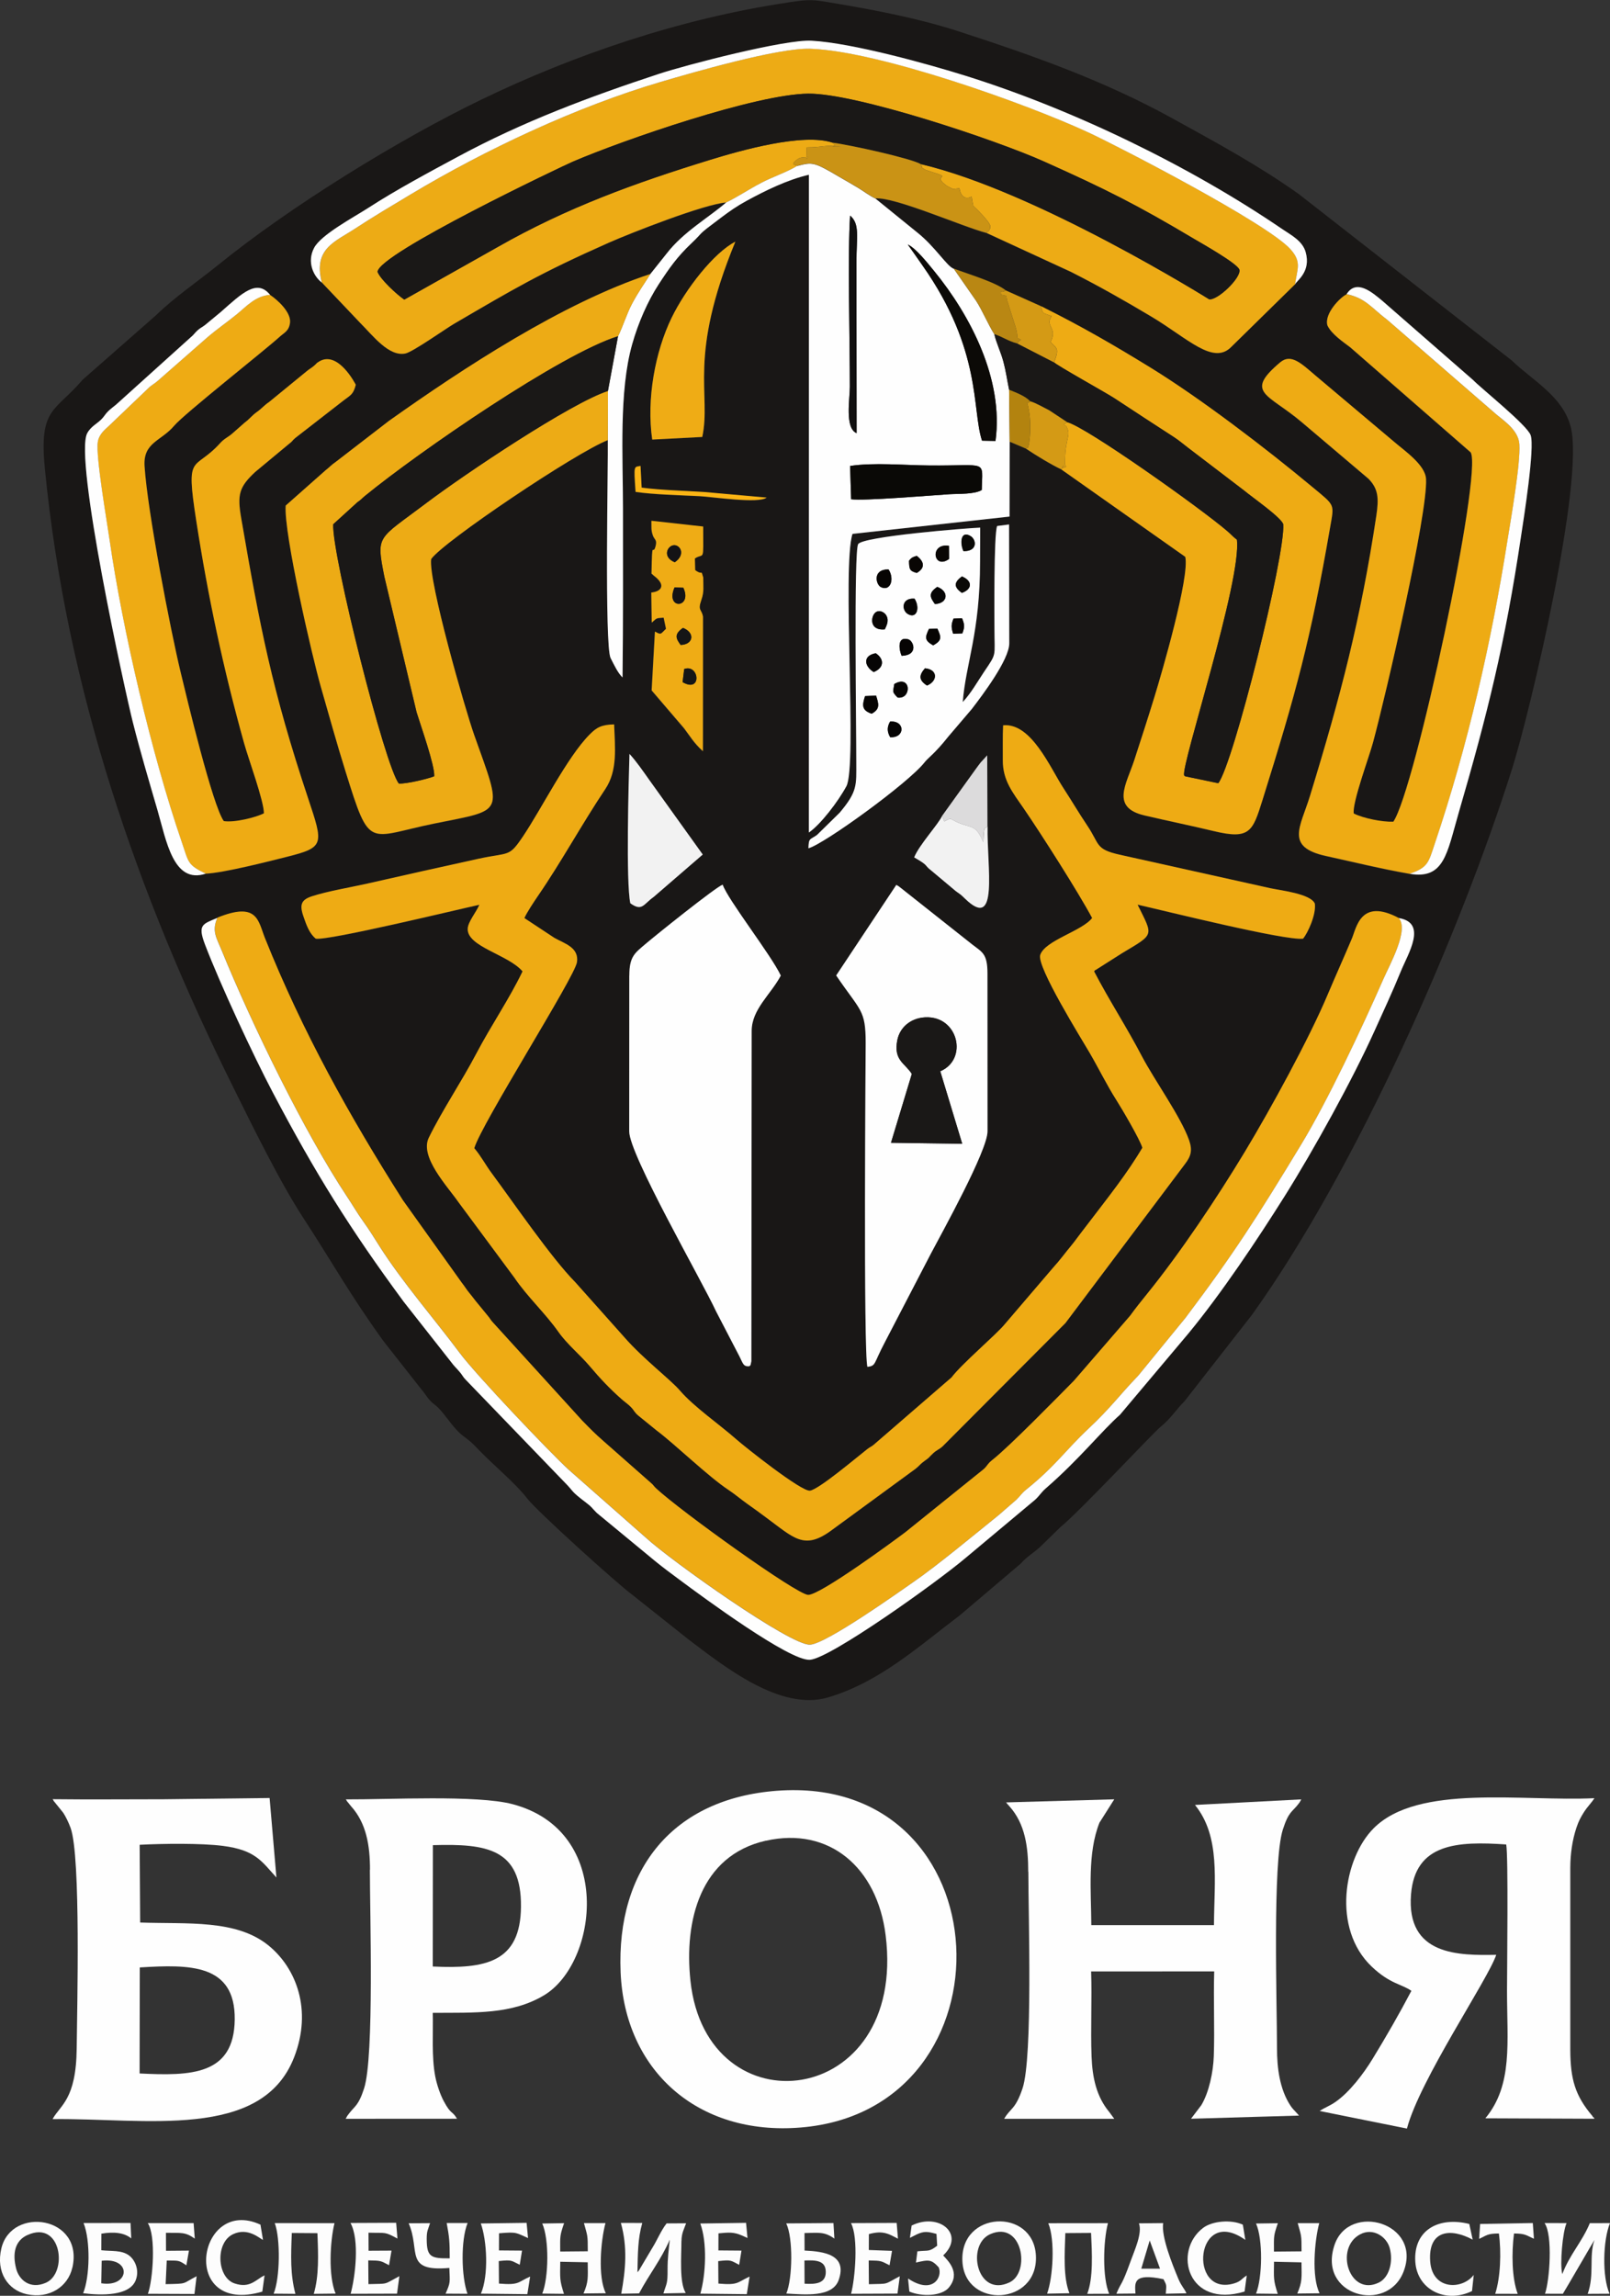 <?xml version="1.0" encoding="UTF-8"?> <svg xmlns="http://www.w3.org/2000/svg" xmlns:xlink="http://www.w3.org/1999/xlink" xmlns:xodm="http://www.corel.com/coreldraw/odm/2003" xml:space="preserve" width="66.461mm" height="94.764mm" version="1.1" style="shape-rendering:geometricPrecision; text-rendering:geometricPrecision; image-rendering:optimizeQuality; fill-rule:evenodd; clip-rule:evenodd" viewBox="0 0 260.3 371.15"><rect x="0" y="0" width="260.3" height="371.15" fill="#333333" stroke="none"/> <defs> <style type="text/css"> .fil18 {fill:#060403} .fil19 {fill:#060505} .fil17 {fill:#090604} .fil8 {fill:#0A0906} .fil9 {fill:#0C0A07} .fil14 {fill:#111010} .fil21 {fill:#141315} .fil20 {fill:#151516} .fil0 {fill:#191716} .fil4 {fill:#1A1817} .fil15 {fill:#B3830F} .fil13 {fill:#B98713} .fil6 {fill:#CA9315} .fil11 {fill:#D49A15} .fil12 {fill:#DCDBDC} .fil2 {fill:#EDAB15} .fil1 {fill:#EEAB14} .fil5 {fill:#EFAC15} .fil7 {fill:#F2F2F2} .fil16 {fill:#FBB414} .fil10 {fill:#FDFDFD} .fil3 {fill:#FEFEFE} </style> </defs> <g id="Слой_x0020_1">  <path class="fil0" d="M144.91 143.07c0.57,0.32 0.15,0.06 0.63,0.41l11.66 9.23c1.59,1.24 2.45,1.45 2.45,4.67l0.01 25.53c0,3.12 -7.36,16.36 -9.19,19.83l-7.37 14.19c-1.93,3.61 -1.42,3.86 -2.85,4.06 -0.68,-1.58 -0.29,-52.32 -0.29,-52.34 0,-5.46 -0.79,-5.09 -4.77,-10.94l9.72 -14.64zm-43.17 14.64c0,-3.11 0.91,-3.66 2.59,-5.09 1.59,-1.36 11.33,-9.18 12.5,-9.61 0.83,2.43 7.84,11.38 9.4,14.7 -1.62,3.07 -4.71,5.46 -4.71,8.95l-0.05 53.39c-0.18,1.07 -0.18,0.55 -0.33,0.82 -1.01,0.07 -1,-0.44 -1.62,-1.64l-3.74 -7.2c-2.35,-5.08 -14.06,-25.38 -14.06,-29.13l0.01 -25.2zm-66.59 -9.32c6.51,-2.64 6.57,0.51 7.68,3.29 6.1,15.22 13.64,28.74 22.3,42.38l9.53 13.35c0.59,0.74 0.67,0.98 1.27,1.72 0.63,0.77 0.75,0.99 1.47,1.84l1.49 1.82c0.37,0.43 0.36,0.53 0.72,0.95l14.53 15.97c1.41,1.43 2.03,2.07 3.38,3.26l7.76 6.84c0.46,0.4 0.35,0.43 0.8,0.85 3.91,3.63 22.76,17.2 24.58,17.22 1.97,0.02 14.06,-8.88 15.72,-10.14l12.68 -10.21c0.7,-0.68 0.57,-0.83 1.45,-1.53 2.72,-2.15 10.31,-9.91 13.12,-12.75l9.07 -10.49c0.92,-1.26 1.72,-2.27 2.76,-3.55 5.4,-6.67 11.3,-15.5 15.81,-22.98 4.14,-6.86 10.4,-18.3 13.39,-25.41 1.27,-3.03 2.62,-6 3.9,-9.03 0.74,-1.77 1.41,-6.64 7.61,-3.33 4.65,0.78 1.5,5.73 0.32,8.61 -1.34,3.28 -2.85,6.53 -4.27,9.67 -3.59,7.94 -9.8,19.17 -14.48,26.63 -4.44,7.08 -10.26,15.77 -15.58,22.23l-11.07 13.15c-2.93,2.57 -6.55,7.17 -11.98,11.89 -0.79,0.68 -1.02,1.21 -1.76,1.87l-11.2 9.37c-4.65,3.95 -21.92,16.28 -25.21,16.49 -3.3,0.2 -17.26,-10.11 -21.05,-12.93 -1.43,-1.06 -2.61,-1.92 -3.95,-3.02l-9.45 -7.8c-0.88,-0.89 -0.73,-0.9 -1.68,-1.62 -2.77,-2.11 -1.78,-1.59 -3.58,-3.39l-15.95 -16.54c-0.45,-0.48 -0.47,-0.67 -0.87,-1.14 -0.67,-0.8 -0.89,-0.93 -1.53,-1.78l-7.59 -9.65c-8.67,-11.75 -14.33,-20.83 -21.18,-33.86 -3.15,-5.99 -8.48,-17.43 -10.94,-23.86 -1.25,-3.26 -0.44,-3.34 1.98,-4.35zm117.18 -16.51l5.37 -7.47c0.34,-0.48 0.54,-0.72 0.84,-1.13l1.07 -1.17 0.04 11.52c-0.13,6.59 1.86,17.04 -3.66,11.66 -0.88,-0.85 -0.61,-0.56 -1.46,-1.19l-3.97 -3.33c-1.28,-0.98 -0.28,-0.72 -2.78,-2.14 0.82,-2.05 3.96,-5.4 4.54,-6.75zm-50.43 14.16c-0.73,-3.39 -0.27,-19.71 -0.14,-24.15 1.07,1.16 2.15,2.72 3.17,4.16l8.68 12.11 -7.94 6.86c-1.66,1.17 -1.86,2.4 -3.77,1.02zm-50.84 5.72c-1,-0.83 -1.47,-2.08 -2,-3.64 -0.65,-1.91 -0.29,-2.66 1.44,-3.22 2.55,-0.83 6.21,-1.43 8.93,-2.04 6,-1.35 11.87,-2.67 17.91,-4 5.1,-1.12 4.91,-0.17 7.25,-3.65 3.06,-4.55 7.12,-12.77 10.75,-16.44 1.15,-1.16 1.92,-1.59 3.97,-1.64 0.13,3.74 0.6,7.44 -1.44,10.47 -3.78,5.64 -7.07,11.71 -10.9,17.29 -0.62,0.91 -1.77,2.63 -2.17,3.55l4.85 3.2c1.62,0.93 4,1.54 3.65,3.93 -0.35,2.41 -15.43,26.08 -16.6,30.07 1.13,1.34 1.75,2.61 2.79,4.01 3.51,4.75 9.69,13.78 13.53,17.65l7.97 8.94c3.05,3.49 7.44,6.81 8.97,8.6 2.22,2.6 6.45,5.52 9.07,7.84 1.27,1.13 10.61,8.57 11.96,8.33 1.51,-0.27 7.52,-5.37 9.25,-6.72 0.47,-0.37 0.54,-0.33 1,-0.67l12.62 -10.92c1.66,-2.2 7.3,-6.97 8.62,-8.62l7.8 -9.12c1.15,-1.26 1.89,-2.32 2.99,-3.64 0.46,-0.55 0.98,-1.32 1.58,-2.07 0.51,-0.65 1.03,-1.34 1.44,-1.88 2.91,-3.82 5.97,-7.66 8.42,-11.8 -0.41,-1.38 -3.27,-6.24 -4.21,-7.72 -1.54,-2.42 -2.82,-5.06 -4.31,-7.62 -1.3,-2.22 -8.61,-13.96 -7.99,-15.83 0.78,-2.36 6.76,-3.85 8.39,-5.97 -2.18,-4.09 -8.16,-13.46 -11.02,-17.65 -1.77,-2.59 -3.45,-4.57 -3.42,-7.88 0.02,-1.87 -0.05,-3.76 0.05,-5.62 4.53,-0.46 7.6,6.86 9.73,10.12 1.38,2.12 2.5,4.04 3.87,6.08 2.05,3.05 1.25,3.83 5.22,4.71l24.42 5.43c1.71,0.36 6.51,0.9 7.16,2.49 0.23,1.75 -1.13,4.72 -1.91,5.66 -2.86,0.36 -22.42,-4.52 -26.75,-5.5 2.53,5.16 2.8,4.66 -2.5,7.84l-4.33 2.75c-0.04,-0.07 -0.13,0.13 -0.2,0.2 2.48,4.76 5.22,8.91 7.71,13.69 2.02,3.87 6.3,9.79 7.64,13.58 0.59,1.68 0.29,2.61 -0.64,3.85l-19.35 25.74 -19.86 19.93c-0.53,0.48 -0.97,0.59 -1.54,1.13 -0.87,0.82 -0.43,0.55 -1.4,1.24 -0.72,0.51 -0.76,0.72 -1.41,1.24l-13.79 10.09c-4.27,3.06 -5.91,1.1 -10.35,-2.17 -1.14,-0.84 -1.94,-1.44 -3.07,-2.23 -0.98,-0.69 -1.98,-1.56 -3.05,-2.26 -3.3,-2.18 -8.57,-7.33 -11.62,-9.61l-2.93 -2.38c-0.73,-0.61 -0.61,-0.76 -1.23,-1.41 -0.43,-0.45 -0.94,-0.78 -1.44,-1.22 -1.95,-1.71 -3.54,-3.4 -5.22,-5.39 -1.53,-1.81 -3.69,-3.58 -5.06,-5.54 -2.14,-3.05 -5.05,-5.71 -7.13,-8.78l-9.03 -12.19c-1.78,-2.57 -6.31,-7.32 -4.79,-10.43 2.23,-4.54 5.27,-9 7.66,-13.56 2.4,-4.57 5.39,-8.91 7.49,-13.32 -2.28,-2.72 -9.05,-3.99 -8.86,-6.94 0.07,-1.11 1.37,-2.63 1.88,-3.83 -3.93,0.86 -24.3,5.8 -26.44,5.48zm112.12 -66.98l0.03 19.22c0,2.64 -4.38,8.42 -6.05,10.61l-3.81 4.47c-2.19,2.77 -3.24,3.39 -3.82,4.14 -2.61,3.36 -16.35,13.29 -18.79,13.91 0.06,-1.75 0.23,-1.32 1.38,-2.15l3.68 -3.61c2.91,-3.47 2.67,-4.46 2.68,-8.14 0,-5.83 -0.41,-34.08 0.3,-35.27 0.74,-1.24 17.41,-2.58 19.73,-2.67l-0.02 5.44c-0,11.66 -2.31,16.42 -2.8,22.76 1.33,-1.41 2.4,-3.32 3.46,-4.9 2.09,-3.1 1.66,-2.3 1.67,-6.92 0,-1.15 -0.13,-15.5 0.44,-16.65l1.95 -0.25zm-57.82 15.9l-0.07 -4.86c1.65,-0.16 2.43,-1.21 0.43,-2.71l-0.41 -0.37c0.1,-6.03 0.19,-2.55 0.67,-4.45 0.25,-0.99 -0.2,-1 -0.44,-1.65 -0.33,-0.88 -0.22,-1.4 -0.25,-2.4l8.37 0.93c0.02,6.02 0.17,4.16 -1.34,5.16l0.05 1.89c1.32,0.97 0.86,-0.27 1.3,1.19 -0,1.52 0.17,2.26 -0.31,3.64 -0.61,1.76 0.03,1.4 0.27,2.69l-0.01 21.75c-1.5,-1.37 -2.08,-2.44 -3.06,-3.72l-5.23 -6.11 0.53 -9.51c0.09,0.04 0.38,0.21 0.46,0.24 0.56,0.24 0.54,0.07 1.33,-0.69l-0.38 -1.8c-1.34,0.1 -1,0.02 -1.93,0.8zm-1.81 -25.33l0.18 3.51c3.06,0.4 6.92,0.5 10.13,0.71l10.08 0.9c-1.32,1.02 -8.72,-0.12 -10.86,-0.23 -3.18,-0.16 -7.43,-0.26 -10.34,-0.69 -0.32,-4.5 -0.23,-3.96 0.8,-4.19zm114.17 -27.76c1.61,-2.54 4.21,-0.19 5.75,1.07l14.69 12.82c1.36,1.41 8.72,7.27 9.31,8.92 0.71,1.97 -1.14,13.55 -1.55,16.33 -2.62,17.45 -5.38,28.55 -10.12,44.85 -1.86,6.4 -2.3,10.69 -7.89,9.73 -4.57,-0.79 -8.99,-1.88 -13.56,-2.89 -6.65,-1.46 -4.12,-4.68 -2.59,-9.66 4.97,-16.2 8.23,-28.65 10.74,-45.34 0.42,-2.82 0.34,-4.35 -1.27,-5.99l-10.77 -9.13c-5.49,-4.65 -9.35,-4.73 -3.51,-9.68 1.76,-1.49 3.44,0.19 5.74,2.15l12.77 10.76c1.6,1.38 4.97,3.66 5.08,5.95 0.28,5.63 -6.5,34.92 -8.57,42.58 -0.64,2.35 -3.39,9.72 -3.12,11.49 1.52,0.79 4.63,1.4 6.4,1.33 3.48,-5.02 14.45,-56.4 12.51,-59.71l-19.48 -16.99c-1.11,-0.85 -3.03,-2.12 -3.69,-3.55 -0.54,-1.93 2.15,-4.61 3.13,-5.02zm-184.46 93.68c-5.24,1.74 -6.36,-5.38 -7.81,-10.31 -1.4,-4.81 -2.75,-9.3 -3.99,-14.24 -1.2,-4.74 -9.56,-42.67 -7.35,-46.67 0.61,-1.11 1.6,-1.5 2.35,-2.3 0.46,-0.49 0.56,-0.78 1.05,-1.26 0.41,-0.4 0.8,-0.67 1.27,-1.06l12.03 -10.85c0.57,-0.47 0.64,-0.7 1.15,-1.16 0.45,-0.4 0.71,-0.49 1.17,-0.83l2.54 -2.1c3.43,-3.03 5.87,-5.44 8,-2.79 1.23,0.83 3.42,2.83 3.23,4.49 -0.15,1.33 -0.99,1.65 -1.64,2.25 -2.53,2.3 -15.5,12.51 -17.09,14.41 -2.1,2.5 -5.04,2.68 -4.79,6.54 0.47,7.3 4.19,26.5 5.82,33.26 1.05,4.36 5.17,21.61 6.99,24.12 1.69,0.28 5.2,-0.58 6.49,-1.26 -0,-2.03 -2.46,-8.67 -3.2,-11.31 -3.34,-11.94 -5.83,-23.63 -7.75,-36.04 -1.73,-11.21 -0.38,-7.78 3.88,-12.5 0.71,-0.78 1.29,-0.93 2.04,-1.62l1.94 -1.71c0.82,-0.6 1.02,-1.03 1.95,-1.7 0.88,-0.64 1.05,-0.99 2.01,-1.64l6.01 -4.92c0.48,-0.41 0.63,-0.44 1.15,-0.85 0.62,-0.5 0.27,-0.38 0.91,-0.76 3.08,-1.84 5.9,3.76 5.91,3.77 -0.39,1.58 -0.84,1.67 -1.95,2.52l-7.84 6.09c-0.61,0.53 -0.35,0.46 -1.02,0.96l-5.44 4.52c-2.64,2.45 -2.92,3.68 -2.27,7.5 3.02,17.51 4.92,27.63 10.83,45.32 2.48,7.42 2.65,7.87 -3.39,9.39 -3.1,0.78 -10.26,2.61 -13.18,2.74zm72.19 -70.18c-0.96,-6.57 0.49,-14.25 3.12,-19.67 2.27,-4.69 6.87,-10.56 10.32,-12.33 -7.77,18.83 -3.85,24.53 -5.35,31.57l-8.09 0.42zm-7.18 0.1c-5.16,1.98 -26.64,16.43 -28.56,19.23 -0.49,3.47 5.53,24.4 6.96,28.45 4.59,12.93 4.98,11.99 -6.37,14.29 -10.94,2.21 -10.42,4.48 -14.43,-8.39 -1.42,-4.57 -2.62,-8.93 -3.99,-13.66 -1.38,-4.79 -6.04,-24.94 -5.69,-29.34l6.44 -5.7c0.73,-0.57 0.9,-0.85 1.64,-1.35l8.61 -6.64c12,-8.51 28.08,-19.1 42.28,-23.75l2.63 -3.3c2.68,-3.48 6.7,-5.74 9.63,-8.26 -3.46,0.22 -15.53,4.96 -19.01,6.51 -11.13,4.93 -15.34,7.46 -25.03,13.12 -1.33,0.78 -6.63,4.53 -7.83,4.78 -2.68,0.56 -5.25,-2.88 -7.39,-5.02l-6.13 -6.46c-1.33,-1.01 -2.45,-3.32 -1.24,-5.62 1.14,-2.14 6.43,-4.94 8.78,-6.47 4.41,-2.86 9.8,-5.76 14.56,-8.31 10.42,-5.61 21.11,-9.61 32.41,-13.34 4.28,-1.41 20.35,-5.6 24.68,-5.36 6.59,0.38 18.83,3.78 24.86,5.66 17.41,5.44 36.32,14.63 51.18,24.76 1.46,1 3.32,1.91 3.84,3.77 0.88,3.14 -1.4,4.56 -1.72,5.19l-10.28 10.09c-2.94,3.08 -7.09,-1.35 -12.98,-4.87 -4.31,-2.57 -8.38,-4.89 -13,-7.23l-13.62 -6.28c-3.98,-1.04 -14.76,-5.83 -17.96,-5.59l6.78 5.5c2.92,2.33 4.82,5.53 5.89,5.85 2.21,0.85 6.73,2.17 8.39,3.51l5.72 2.56c6.5,3.23 11.88,6.35 17.79,9.99 7.97,4.91 18.45,12.9 25.96,19.15 3.85,3.21 3.66,2.73 2.98,6.62 -3.15,18.18 -5.52,26.77 -10.94,44.1 -1.59,5.07 -2.03,6.41 -7.91,4.99 -3.75,-0.9 -7.36,-1.64 -11.15,-2.52 -5.52,-1.29 -2.93,-5.04 -1.67,-8.92 1.11,-3.41 2.22,-6.83 3.29,-10.32 1.15,-3.75 5.71,-19.4 4.96,-22.57l-20.04 -14.13c-1.54,-0.71 -4.21,-2.33 -5.71,-3.35l-2.64 -1.12 -0.02 12.09 -25.39 2.8c-1.71,5.24 0.78,37.51 -0.99,40.8 -1.33,2.46 -4.17,6.2 -6.07,7.48l0.01 -106.34c-3.51,0.81 -7.12,2.61 -10.01,4.18 -1.7,0.93 -2.79,1.7 -4.2,2.76 -4.26,3.2 -2.47,1.95 -4.8,4.16 -2.26,2.15 -3.54,3.95 -5.3,6.65 -1.74,2.68 -3.28,6.17 -4.26,9.65 -2.15,7.61 -1.49,18.25 -1.49,26.45 -0,9.14 0.04,18.29 -0.07,27.42 -0.78,-0.74 -1.33,-1.96 -1.93,-3.13 -1.01,-1.97 -0.38,-32.05 -0.45,-35.23zm29.09 -70.78c-17.57,2.62 -34.75,8.55 -49.49,15.67 -13.41,6.47 -30.97,17.32 -42.58,26.74 -3.35,2.72 -6.99,5.15 -10.08,8.16l-11.83 10.39c-4.52,5.29 -7.11,4.47 -6.12,14.47 3.51,35.71 14.92,68.67 30.43,99.9 3.18,6.41 7.54,15.32 11.34,21.15 4.8,7.37 7.51,12.35 12.94,19.89l6.13 7.8c0.4,0.45 0.62,0.83 1.01,1.33 0.82,1.09 1.16,1.02 2.01,1.96 1.22,1.34 2.28,3.14 3.72,4.24 1.23,0.95 1.38,1.04 2.3,2.01 2.41,2.57 6.07,5.51 8.11,8.15 1.6,2.07 14.56,13.79 16.96,15.54l9.06 7.2c5.74,4.34 14.9,11.71 22.63,9.4 8.35,-2.49 14.56,-8.2 21.26,-13.25l9.86 -8.37c1.08,-1.23 2.09,-1.71 3.21,-2.77l3.19 -3.11c3.39,-2.8 15.05,-15.31 16.24,-16.26 1.6,-1.28 2.43,-2.7 3.85,-4.12l10.91 -13.97c17.03,-23.78 33.6,-61.56 42.05,-88.27 2.9,-9.17 11.79,-46.71 9.46,-55.35 -1.33,-4.95 -6.23,-7.47 -9.54,-10.69l-34.45 -26.91c-6.55,-4.64 -13.22,-8.25 -20.33,-12.17 -11.09,-6.12 -22.38,-10.12 -34.65,-14.11 -6.41,-2.08 -13.31,-3.4 -20,-4.53 -3.67,-0.62 -3.89,-0.68 -7.59,-0.13z"></path> <path class="fil1" d="M51.06 151.75c2.14,0.32 22.51,-4.62 26.44,-5.48 -0.51,1.2 -1.81,2.72 -1.88,3.83 -0.19,2.95 6.58,4.22 8.86,6.94 -2.11,4.41 -5.09,8.75 -7.49,13.32 -2.39,4.55 -5.43,9.02 -7.66,13.56 -1.53,3.11 3.01,7.86 4.79,10.43l9.03 12.19c2.08,3.08 4.99,5.74 7.13,8.78 1.38,1.97 3.54,3.74 5.06,5.54 1.69,2 3.27,3.68 5.22,5.39 0.5,0.44 1.01,0.77 1.44,1.22 0.62,0.65 0.5,0.8 1.23,1.41l2.93 2.38c3.04,2.28 8.31,7.42 11.62,9.61 1.06,0.7 2.07,1.57 3.05,2.26 1.13,0.79 1.93,1.38 3.07,2.23 4.44,3.27 6.08,5.23 10.35,2.17l13.79 -10.09c0.65,-0.52 0.69,-0.72 1.41,-1.24 0.97,-0.69 0.54,-0.43 1.4,-1.24 0.56,-0.53 1,-0.64 1.54,-1.13l19.86 -19.93 19.35 -25.74c0.93,-1.23 1.23,-2.16 0.64,-3.85 -1.34,-3.79 -5.61,-9.71 -7.64,-13.58 -2.5,-4.78 -5.23,-8.93 -7.71,-13.69 0.07,-0.07 0.17,-0.27 0.2,-0.2l4.33 -2.75c5.3,-3.18 5.03,-2.68 2.5,-7.84 4.33,0.98 23.89,5.86 26.75,5.5 0.78,-0.93 2.14,-3.91 1.91,-5.66 -0.65,-1.59 -5.46,-2.13 -7.16,-2.49l-24.42 -5.43c-3.96,-0.89 -3.17,-1.67 -5.22,-4.71 -1.37,-2.04 -2.49,-3.96 -3.87,-6.08 -2.12,-3.26 -5.19,-10.58 -9.73,-10.12 -0.09,1.86 -0.03,3.75 -0.05,5.62 -0.03,3.31 1.64,5.29 3.42,7.88 2.87,4.19 8.84,13.56 11.02,17.65 -1.63,2.12 -7.61,3.61 -8.39,5.97 -0.62,1.86 6.69,13.6 7.99,15.83 1.49,2.56 2.77,5.2 4.31,7.62 0.94,1.48 3.8,6.35 4.21,7.72 -2.44,4.14 -5.51,7.98 -8.42,11.8 -0.41,0.54 -0.93,1.23 -1.44,1.88 -0.59,0.76 -1.12,1.52 -1.58,2.07 -1.1,1.32 -1.84,2.38 -2.99,3.64l-7.8 9.12c-1.32,1.64 -6.96,6.41 -8.62,8.62l-12.62 10.92c-0.45,0.35 -0.53,0.31 -1,0.67 -1.73,1.35 -7.74,6.45 -9.25,6.72 -1.35,0.24 -10.69,-7.2 -11.96,-8.33 -2.62,-2.32 -6.84,-5.24 -9.07,-7.84 -1.53,-1.79 -5.92,-5.11 -8.97,-8.6l-7.97 -8.94c-3.84,-3.88 -10.01,-12.9 -13.53,-17.65 -1.04,-1.41 -1.66,-2.67 -2.79,-4.01 1.17,-3.99 16.25,-27.66 16.6,-30.07 0.35,-2.4 -2.03,-3.01 -3.65,-3.93l-4.85 -3.2c0.4,-0.92 1.55,-2.64 2.17,-3.55 3.83,-5.57 7.12,-11.64 10.9,-17.29 2.04,-3.04 1.57,-6.73 1.44,-10.47 -2.05,0.05 -2.82,0.48 -3.97,1.64 -3.63,3.67 -7.7,11.89 -10.75,16.44 -2.34,3.48 -2.15,2.54 -7.25,3.65 -6.05,1.32 -11.91,2.64 -17.91,4 -2.72,0.61 -6.38,1.22 -8.93,2.04 -1.73,0.56 -2.09,1.31 -1.44,3.22 0.53,1.56 1,2.82 2,3.64z"></path> <path class="fil2" d="M52.03 45.66l6.13 6.46c2.14,2.14 4.71,5.58 7.39,5.02 1.2,-0.25 6.5,-4 7.83,-4.78 9.69,-5.66 13.89,-8.18 25.03,-13.12 3.48,-1.54 15.55,-6.29 19.01,-6.51 1.82,-0.87 3.68,-2.14 5.74,-3.21 1.75,-0.91 4.23,-1.76 5.77,-2.72 -0.1,-0.15 -1.52,-0.02 0.07,-1.1 0.42,-0.29 0.89,-0.25 1.65,-0.31 -0.28,0.23 -0.31,1.12 -0.23,-1.56 2.77,-0 2.92,-0.49 5.52,-0.1 -2.51,-0.12 -0.46,0.09 -1.3,-0.66 -4.82,-1.62 -14.95,1.27 -19.83,2.77 -12.21,3.76 -23.19,7.75 -34.3,14.07l-15.14 8.53c-1.2,-0.82 -3.85,-3.26 -4.32,-4.48 0.07,-2.93 29.93,-17.12 31.56,-17.82 8.21,-3.52 29.55,-10.89 38.05,-11 7.69,-0.09 30.3,7.46 38.09,10.95 10.09,4.52 15.18,7.09 24.29,12.52 0.88,0.53 7.13,4.02 7.35,5.01 0.29,1.3 -3.58,5 -4.9,4.76 -0.02,-0 -27.91,-17.47 -46.61,-21.85 0.42,0.82 -0.15,0.35 0.72,0.92 0.01,0.01 0.68,0.23 0.75,0.25 4.28,1.3 -0.1,0.35 2.81,2.4l0.94 0.46c0.01,0 0.84,-0.11 1.03,-0.12 0.18,1.34 0.98,1.87 1.96,1.33 0.05,0.39 0.25,1.49 0.27,1.52 0.01,0.01 2.8,2.58 2.77,3.37 -0.02,0.51 -0.49,0.94 -0.52,0.84 -0.01,-0.04 -0.08,0.1 -0.1,0.16l13.62 6.28c4.62,2.34 8.69,4.66 13,7.23 5.89,3.51 10.04,7.95 12.98,4.87l10.28 -10.09c0.35,-2.5 1.12,-3.61 -0.75,-5.68 -3.8,-4.2 -27.65,-16.53 -32.58,-18.83 -10.16,-4.73 -34.05,-13.22 -45.06,-13.57 -5.18,-0.17 -19.06,3.86 -24.13,5.35 -13.67,4.03 -28.45,10.98 -40.47,18.2 -3.05,1.83 -6.09,3.63 -9.03,5.56 -3.2,2.1 -6.74,3.23 -5.33,8.67z"></path> <path class="fil1" d="M35.15 148.38c-0.94,2.16 -0.12,3.25 0.71,5.28 4.89,11.99 13.38,29.43 20.25,39.77 0.99,1.48 1.59,2.58 2.62,4.01 0.93,1.3 1.79,2.68 2.63,4.01 3.65,5.77 9.1,12.05 12.95,17.23 2.71,3.66 14.84,16.37 17.6,18.87l12.52 11.03c3.99,3.66 23.44,17.51 26.56,17.3 2.69,-0.18 14.33,-8.49 16.57,-10.04 4.03,-2.79 9.88,-7.66 13.94,-10.93l2.84 -2.47c0.77,-0.74 0.76,-0.97 1.63,-1.67 4.7,-3.79 6.32,-6.33 10.06,-9.85 3.64,-3.42 4.86,-5.28 8.02,-8.55l7.61 -9.31c7.85,-10.41 11.63,-16.34 18.72,-28.04 4.29,-7.08 9.76,-18.69 13.32,-26.81 1.02,-2.34 4.12,-7.86 2.47,-9.79 -6.2,-3.31 -6.86,1.57 -7.61,3.33 -1.28,3.03 -2.62,6 -3.9,9.03 -2.99,7.11 -9.25,18.55 -13.39,25.41 -4.51,7.48 -10.41,16.31 -15.81,22.98 -1.03,1.28 -1.84,2.28 -2.76,3.55l-9.07 10.49c-2.81,2.84 -10.4,10.6 -13.12,12.75 -0.88,0.69 -0.75,0.85 -1.45,1.53l-12.68 10.21c-1.66,1.26 -13.75,10.16 -15.72,10.14 -1.81,-0.02 -20.67,-13.58 -24.58,-17.22 -0.44,-0.41 -0.34,-0.45 -0.8,-0.85l-7.76 -6.84c-1.35,-1.18 -1.97,-1.82 -3.38,-3.26l-14.53 -15.97c-0.37,-0.42 -0.35,-0.52 -0.72,-0.95l-1.49 -1.82c-0.72,-0.85 -0.84,-1.08 -1.47,-1.84 -0.6,-0.73 -0.68,-0.97 -1.27,-1.72l-9.53 -13.35c-8.66,-13.64 -16.2,-27.16 -22.3,-42.38 -1.11,-2.78 -1.17,-5.92 -7.68,-3.29z"></path> <path class="fil3" d="M137.61 80.71l-0.17 -5.38c3.8,-0.58 8.75,-0.11 12.77,-0.08 9.66,0.09 8.6,-1.06 8.52,3.96 -1.15,0.73 -3.8,0.6 -5.21,0.69 -3.37,0.22 -13.93,1.1 -15.91,0.81zm-0.17 -45.86c1.62,1.38 1.03,3.47 1.03,7.46l0.03 27.72c-1.95,-0.79 -1.1,-5.55 -1.1,-7.5 0,-7.5 -0.37,-21.62 0.04,-27.68zm9.31 4.67c1.29,0.58 3.14,2.91 4.27,4.29 5.86,7.17 11.28,17.51 9.93,27.48l-2.18 -0.05c-1.66,-4.97 0.03,-14.58 -9.57,-28.25 -0.23,-0.32 -2.37,-3.4 -2.44,-3.47zm-17.83 -12.72c-1.54,0.96 -4.02,1.81 -5.77,2.72 -2.06,1.07 -3.92,2.34 -5.74,3.21 -2.94,2.52 -6.95,4.78 -9.63,8.26l-2.63 3.3c-1,1.59 -1.89,2.8 -2.93,4.73 -0.91,1.69 -1.48,3.67 -2.3,5.33l-1.63 8.85 -0.02 7.96c0.07,3.18 -0.56,33.26 0.45,35.23 0.6,1.16 1.16,2.39 1.93,3.13 0.11,-9.13 0.07,-18.28 0.07,-27.42 0,-8.2 -0.67,-18.85 1.49,-26.45 0.98,-3.48 2.52,-6.97 4.26,-9.65 1.76,-2.7 3.03,-4.5 5.3,-6.65 2.33,-2.21 0.53,-0.96 4.8,-4.16 1.41,-1.06 2.51,-1.84 4.2,-2.76 2.89,-1.57 6.5,-3.37 10.01,-4.18l-0.01 106.34c1.89,-1.28 4.74,-5.02 6.07,-7.48 1.78,-3.29 -0.72,-35.55 0.99,-40.8l25.39 -2.8 0.02 -12.09 -0.09 -8.39c-0.34,-1.63 -0.48,-2.89 -0.93,-4.56 -0.41,-1.55 -1.2,-3.17 -1.46,-4.43 -1.02,-1.63 -1.91,-3.8 -2.94,-5.4l-3.61 -5.19c-1.07,-0.33 -2.97,-3.52 -5.89,-5.85l-6.78 -5.5c-1.02,-0.48 -1.83,-1.14 -2.86,-1.76 -1.15,-0.69 -1.8,-1.05 -2.93,-1.71 -4.14,-2.44 -4.37,-2.45 -6.82,-1.8z"></path> <path class="fil2" d="M98.27 71.16l0.02 -7.96c-5.96,1.92 -23.14,13.42 -29.4,18.15 -7.88,5.96 -8.09,5.05 -6.75,11.85l5.22 21.95c0.64,2.09 2.97,8.67 2.85,10.34 -1.02,0.41 -4.43,1.24 -5.71,1.18 -2.22,-2.61 -10.86,-36.97 -10.62,-41.92l3.91 -3.56c0.74,-0.51 0.56,-0.48 1.26,-1.05 8.71,-7.12 31.66,-22.93 40.88,-25.79 0.82,-1.66 1.4,-3.64 2.3,-5.33 1.04,-1.93 1.93,-3.13 2.93,-4.73 -14.2,4.66 -30.28,15.24 -42.28,23.75l-8.61 6.64c-0.73,0.5 -0.91,0.78 -1.64,1.35l-6.44 5.7c-0.35,4.39 4.31,24.55 5.69,29.34 1.36,4.73 2.56,9.09 3.99,13.66 4.01,12.87 3.49,10.6 14.43,8.39 11.36,-2.3 10.96,-1.36 6.37,-14.29 -1.44,-4.05 -7.45,-24.97 -6.96,-28.45 1.92,-2.79 23.41,-17.24 28.56,-19.23z"></path> <path class="fil1" d="M227.92 141.27c3.02,-1.03 3.05,-1.87 4.08,-4.92 5.29,-15.68 9.14,-32.56 11.73,-48.96 0.55,-3.46 2.13,-12.43 1.93,-15.56 -0.14,-2.25 -2.49,-3.75 -3.74,-4.83l-17.58 -15.25c-2.53,-1.9 -3.52,-3.55 -6.6,-4.18 -0.97,0.41 -3.66,3.1 -3.13,5.02 0.66,1.43 2.58,2.7 3.69,3.55l19.48 16.99c1.95,3.31 -9.03,54.69 -12.51,59.71 -1.76,0.07 -4.88,-0.55 -6.4,-1.33 -0.26,-1.77 2.49,-9.13 3.12,-11.49 2.07,-7.66 8.86,-36.95 8.57,-42.58 -0.12,-2.29 -3.48,-4.57 -5.08,-5.95l-12.77 -10.76c-2.3,-1.96 -3.98,-3.64 -5.74,-2.15 -5.84,4.94 -1.98,5.03 3.51,9.68l10.77 9.13c1.61,1.64 1.69,3.17 1.27,5.99 -2.51,16.69 -5.77,29.14 -10.74,45.34 -1.53,4.98 -4.05,8.2 2.59,9.66 4.57,1 8.99,2.09 13.56,2.89z"></path> <path class="fil1" d="M33.26 141.24c2.92,-0.13 10.08,-1.96 13.18,-2.74 6.03,-1.52 5.86,-1.97 3.39,-9.39 -5.9,-17.7 -7.81,-27.81 -10.83,-45.32 -0.66,-3.82 -0.37,-5.05 2.27,-7.5l5.44 -4.52c0.67,-0.5 0.41,-0.43 1.02,-0.96l7.84 -6.09c1.11,-0.85 1.55,-0.94 1.95,-2.52 -0,-0 -2.83,-5.61 -5.91,-3.77 -0.63,0.38 -0.29,0.26 -0.91,0.76 -0.52,0.42 -0.66,0.44 -1.15,0.85l-6.01 4.92c-0.96,0.66 -1.12,1.01 -2.01,1.64 -0.92,0.67 -1.13,1.1 -1.95,1.7l-1.94 1.71c-0.76,0.69 -1.34,0.84 -2.04,1.62 -4.27,4.72 -5.62,1.29 -3.88,12.5 1.92,12.41 4.41,24.1 7.75,36.04 0.74,2.64 3.19,9.28 3.2,11.31 -1.3,0.68 -4.81,1.54 -6.49,1.26 -1.81,-2.5 -5.94,-19.75 -6.99,-24.12 -1.63,-6.77 -5.35,-25.97 -5.82,-33.26 -0.25,-3.87 2.7,-4.04 4.79,-6.54 1.59,-1.9 14.56,-12.11 17.09,-14.41 0.66,-0.6 1.49,-0.91 1.64,-2.25 0.19,-1.67 -2,-3.67 -3.23,-4.49 -2.36,0.16 -3.86,1.88 -5.35,3.11 -1.54,1.27 -3.26,2.44 -4.84,3.8l-7.94 6.96c-0.47,0.42 -0.83,0.61 -1.33,1l-6.61 6.32c-0.63,0.58 -1.6,1.34 -1.79,2.61 -0.35,2.28 1.49,12.96 1.91,15.83 2.07,14.39 6.79,34.6 11.62,48.69 1.2,3.5 0.91,3.77 3.92,5.25z"></path> <path class="fil3" d="M123.81 297.59c10.26,-2.32 18.02,4.32 19.38,15.3 3.48,28.02 -28.95,31.72 -31.56,7.35 -1.04,-9.69 1.56,-20.25 12.18,-22.66zm1.78 -8.08c-16.7,1.26 -25.96,12.56 -25.25,29.36 0.67,15.84 12.44,26.44 29.1,25.08 35.21,-2.87 33.15,-57.23 -3.85,-54.44z"></path> <path class="fil1" d="M170.42 58.59c0.3,0.42 8.5,4.98 9.76,5.81 3.33,2.19 6.42,4.22 9.63,6.29 0.8,0.52 1.55,1.17 2.27,1.71l9.03 6.89c1.48,1.22 5.99,4.34 6.36,5.47 0.37,5 -8.09,38.78 -10.5,41.87l-5.33 -1.11c-0.05,-0.03 -0.16,-0.07 -0.19,-0.18 -0.52,-1.62 9.33,-31.49 8.53,-38.08 -0.7,-0.53 -0.85,-0.78 -1.5,-1.34 -4.08,-3.55 -22.84,-16.89 -25.96,-17.67l-0.54 0.39c0.51,0.4 0.32,-0.02 0.63,0.73 0.26,0.63 0.08,1.12 -0.07,1.87 -0.31,1.59 -0.33,1.93 -0.37,3.84l0.22 0.4c-0.03,0.02 -0.14,0.02 -0.17,0.04 -1.21,0.54 0.44,-1.05 -0.63,0.37l20.04 14.13c0.75,3.18 -3.81,18.82 -4.96,22.57 -1.07,3.49 -2.18,6.91 -3.29,10.32 -1.27,3.88 -3.85,7.63 1.67,8.92 3.78,0.89 7.4,1.62 11.15,2.52 5.88,1.42 6.32,0.08 7.91,-4.99 5.42,-17.33 7.79,-25.92 10.94,-44.1 0.67,-3.9 0.87,-3.42 -2.98,-6.62 -7.51,-6.25 -17.99,-14.24 -25.96,-19.15 -5.9,-3.63 -11.28,-6.76 -17.79,-9.99 0.28,1.33 0.18,0.99 1.71,1.62 -1.16,1.65 1.02,1.78 -0.17,4.16 0.85,1.02 1.52,0.82 0.57,3.31z"></path> <path class="fil3" d="M166.26 302.62c0,6.82 0.74,29.99 -0.94,35 -1.16,3.47 -1.96,3.16 -2.97,4.92l17.8 0 -0.81 -1.1c-2.08,-2.5 -2.73,-5.56 -2.86,-8.97 -0.17,-4.56 0.08,-9.19 -0.07,-13.75l19.9 -0.01c-0.14,4.57 0.09,9.19 -0.07,13.75 -0.09,2.49 -0.76,5.78 -2.01,7.87l-1.67 2.2 17.46 -0.51c-0.26,-0.31 -0.24,-0.27 -0.52,-0.58 -0.29,-0.32 -0.56,-0.56 -0.89,-1.07 -1.72,-2.64 -2.15,-6.08 -2.15,-9.25 0,-7.07 -0.74,-30.04 0.94,-35.32 0.96,-3.01 1.56,-2.88 2.51,-4.14 0.37,-0.49 0.12,-0.13 0.47,-0.76l-17.18 0.9c4.15,5.12 3.11,12.18 3.07,19.43l-19.83 0c-0.03,-5.57 -0.64,-11.61 1.31,-16.55l2.4 -3.79 -17.49 0.5c0.22,0.28 0.26,0.32 0.51,0.59 2.58,2.87 3.07,6.6 3.07,10.63z"></path> <path class="fil3" d="M228.19 321.85c-1.91,3.64 -4.08,7.41 -6.28,11.01 -1.46,2.39 -3.72,5.38 -5.99,6.95 -1,0.7 -1.77,0.91 -2.55,1.47l14.1 2.84c2.07,-7.88 13.07,-24.04 14.44,-28.09 -5.91,0.1 -14.58,0.21 -13.78,-9.78 0.67,-8.27 7.51,-8.6 15.39,-8.06 0.36,1.89 0.13,20.15 0.13,23.66 0,8.39 0.98,15.19 -3.5,20.61l17.64 0.07c-0.06,-0.08 -0.15,-0.3 -0.18,-0.24 -0.03,0.06 -0.13,-0.18 -0.18,-0.23 -2.78,-3.28 -3.52,-5.94 -3.55,-10.59l-0 -29.51c0.01,-2.25 0.32,-4.44 0.98,-6.44 0.36,-1.08 0.66,-1.65 1.18,-2.48 0.68,-1.07 1.15,-1.42 1.74,-2.33 -11.67,0.56 -28.5,-2.35 -35.69,4.86 -4.83,4.84 -6.79,16.23 -0.3,22.38 2.96,2.81 4.85,2.8 6.41,3.91z"></path> <path class="fil3" d="M22.57 335.21l0.03 -17.14c8.04,-0.49 15.46,-0.62 15.35,8.43 -0.11,9 -7.07,9.12 -15.38,8.71zm-14.08 -44.35c0.06,0.09 0.14,0.12 0.17,0.27l1.56 1.93c0.42,0.63 0.89,1.62 1.2,2.47 1.67,4.66 1.04,29.23 0.98,35.61 -0.08,8.33 -2.68,9.19 -3.9,11.45 14.89,-0.19 33.81,3.49 39.05,-9.99 2.99,-7.68 0.32,-14.43 -4.1,-18.05 -5.24,-4.29 -13.14,-3.47 -20.79,-3.74l-0.08 -12.57c3.69,-0.19 9.89,-0.28 13.47,0.18 5.29,0.68 6.28,2.53 8.64,5.11l-1.1 -12.85 -17.06 0.2c-6,0 -12.04,0.06 -18.04,-0.01z"></path> <path class="fil3" d="M101.74 157.71l-0.01 25.2c-0,3.74 11.7,24.04 14.06,29.13l3.74 7.2c0.62,1.2 0.61,1.71 1.62,1.64 0.14,-0.27 0.14,0.25 0.33,-0.82l0.05 -53.39c0,-3.5 3.08,-5.88 4.71,-8.95 -1.56,-3.32 -8.57,-12.27 -9.4,-14.7 -1.17,0.43 -10.91,8.25 -12.5,9.61 -1.68,1.44 -2.59,1.98 -2.59,5.09z"></path> <path class="fil3" d="M70 298.3c8.72,-0.26 14.32,0.58 14.23,9.96 -0.08,9.01 -5.72,10.06 -14.26,9.66l0.02 -19.62zm-10.2 3.99c0,6.9 0.72,30.2 -0.93,35.32 -0.93,2.88 -1.51,2.83 -2.5,4.16 -0.37,0.5 -0.12,0.13 -0.48,0.77l18 -0.01c-0.85,-1.41 -0.93,-0.56 -2.16,-2.87 -0.54,-1.01 -1.11,-2.65 -1.36,-3.97 -0.61,-3.17 -0.32,-6.95 -0.4,-10.28 6.81,-0.04 12.78,0.28 17.99,-2.84 8.73,-5.23 11.36,-26.54 -5.07,-30.89 -5.76,-1.53 -20.11,-0.74 -26.99,-0.78 0.06,0.09 0.14,0.12 0.17,0.26l0.68 0.84c2.51,2.77 3.07,6.43 3.07,10.28z"></path> <path class="fil4" d="M134.63 23.07c2.87,0.37 12.65,2.54 14.24,3.46 18.69,4.38 46.59,21.84 46.61,21.85 1.33,0.25 5.19,-3.46 4.9,-4.76 -0.22,-0.99 -6.47,-4.48 -7.35,-5.01 -9.11,-5.43 -14.2,-8.01 -24.29,-12.52 -7.79,-3.49 -30.4,-11.04 -38.09,-10.95 -8.5,0.1 -29.84,7.48 -38.05,11 -1.63,0.7 -31.5,14.89 -31.56,17.82 0.47,1.22 3.12,3.66 4.32,4.48l15.14 -8.53c11.11,-6.33 22.09,-10.31 34.3,-14.07 4.88,-1.5 15.01,-4.4 19.83,-2.77z"></path> <path class="fil3" d="M147.42 173.62c-1.1,-1.75 -3.01,-2.19 -2.34,-5.49 0.41,-2.03 2.14,-3.53 4.47,-3.66 5.39,-0.3 7.02,6.79 2.47,8.72l3.55 11.72 -11.52 -0.16 3.37 -11.13zm-12.23 -15.92c3.97,5.85 4.77,5.49 4.77,10.94 0,0.01 -0.39,50.76 0.29,52.34 1.43,-0.2 0.93,-0.44 2.85,-4.06l7.37 -14.19c1.83,-3.47 9.19,-16.71 9.19,-19.83l-0.01 -25.53c-0,-3.22 -0.86,-3.43 -2.45,-4.67l-11.66 -9.23c-0.48,-0.35 -0.06,-0.09 -0.63,-0.41l-9.72 14.64z"></path> <path class="fil3" d="M143.91 116.65c2.47,-0.18 2.43,2.69 0.01,2.53 -0.5,-0.89 -0.52,-1.64 -0.01,-2.53zm-2.99 -1.27c-1.63,-0.56 -1.55,-1.36 -1.07,-2.85l1.78 -0.08c0.4,1.31 0.73,2.14 -0.72,2.93zm3.66 -4.8c2.77,-1.63 2.84,2.54 0.53,2.18 -0.93,-0.99 -0.72,-0.83 -0.53,-2.18zm4.96 -2.54c2.11,0.19 2.08,2.07 0.33,2.79 -1.32,-0.86 -1.35,-1.61 -0.33,-2.79zm-7.96 -2.43c1.43,0.95 1.35,2.36 -0.33,3.04 -1.55,-0.96 -1.79,-2.66 0.33,-3.04zm4.19 0.41c-0.36,-0.76 -0.87,-3.21 1.06,-2.67 0.87,0.24 1.71,2.57 -1.06,2.67zm4.42 -4.35l1.36 -0.05c0.68,1.45 0.72,1.93 -0.68,2.71 -1.39,-0.8 -1.35,-1.25 -0.68,-2.66zm3.97 -1.67l1.38 -0.06c0.43,1.07 0.43,1.42 0.05,2.45l-1.48 0.06c-0.33,-1.09 -0.33,-1.48 0.06,-2.46zm-11.11 1.75c-2.58,0.24 -2.27,-2.19 -1.47,-2.76 0.64,-0.46 1.47,0.01 1.76,0.59 0.42,0.86 -0.05,1.65 -0.29,2.17zm4.8 -4.97c0.95,1.49 0.35,3.37 -1.12,2.46 -0.95,-0.59 -1.04,-2.59 1.12,-2.46zm3.3 0.87c-0.75,-1.03 -1.15,-1.75 0.38,-2.77 1.96,0.73 1.72,2.69 -0.38,2.77zm4.36 -1.8c-1.34,-0.95 -1.3,-1.69 0,-2.66 1.68,0.68 1.76,2.02 0,2.66zm-11.86 -3.79c1.02,1.58 0.29,3.62 -1.25,2.85 -0.8,-0.41 -1.38,-2.87 1.25,-2.85zm3.31 -1.39c0.39,-0.53 0.65,-0.62 1.25,-0.8 1.29,0.99 1.35,1.99 0,2.76 -1.15,-0.32 -1.22,-0.56 -1.25,-1.96zm6.47 -0.3c-2.54,1.84 -3.22,-2.64 -0.02,-2.12l0.02 2.12zm2.33 -1.26c-0.59,-1.28 -0.47,-3.41 1.14,-2.44 0.95,0.57 1.21,2.47 -1.14,2.44zm5.46 -4.08c-0.57,1.15 -0.44,15.5 -0.44,16.65 -0,4.62 0.42,3.82 -1.67,6.92 -1.06,1.58 -2.13,3.49 -3.46,4.9 0.5,-6.33 2.8,-11.09 2.8,-22.76l0.02 -5.44c-2.32,0.09 -18.99,1.43 -19.73,2.67 -0.71,1.19 -0.29,29.44 -0.3,35.27 -0,3.68 0.24,4.67 -2.68,8.14l-3.68 3.61c-1.14,0.82 -1.32,0.4 -1.38,2.15 2.44,-0.62 16.19,-10.56 18.79,-13.91 0.58,-0.75 1.63,-1.37 3.82,-4.14l3.81 -4.47c1.68,-2.19 6.05,-7.96 6.05,-10.61l-0.03 -19.22 -1.95 0.25z"></path> <path class="fil3" d="M226.16 148.43c1.66,1.92 -1.44,7.45 -2.47,9.79 -3.56,8.12 -9.03,19.73 -13.32,26.81 -7.09,11.7 -10.87,17.63 -18.72,28.04l-7.61 9.31c-3.15,3.27 -4.38,5.13 -8.02,8.55 -3.74,3.51 -5.36,6.06 -10.06,9.85 -0.87,0.7 -0.87,0.93 -1.63,1.67l-2.84 2.47c-4.06,3.27 -9.91,8.15 -13.94,10.93 -2.24,1.55 -13.89,9.86 -16.57,10.04 -3.12,0.21 -22.57,-13.63 -26.56,-17.3l-12.52 -11.03c-2.76,-2.51 -14.89,-15.22 -17.6,-18.87 -3.85,-5.18 -9.3,-11.46 -12.95,-17.23 -0.84,-1.33 -1.7,-2.72 -2.63,-4.01 -1.03,-1.43 -1.63,-2.53 -2.62,-4.01 -6.87,-10.35 -15.36,-27.78 -20.25,-39.77 -0.83,-2.04 -1.65,-3.12 -0.71,-5.28 -2.41,1.02 -3.22,1.09 -1.98,4.35 2.46,6.43 7.79,17.88 10.94,23.86 6.85,13.03 12.51,22.11 21.18,33.86l7.59 9.65c0.63,0.85 0.86,0.98 1.53,1.78 0.39,0.47 0.41,0.66 0.87,1.14l15.95 16.54c1.79,1.8 0.81,1.28 3.58,3.39 0.95,0.72 0.79,0.73 1.68,1.62l9.45 7.8c1.34,1.09 2.52,1.96 3.95,3.02 3.79,2.82 17.76,13.13 21.05,12.93 3.29,-0.2 20.55,-12.54 25.21,-16.49l11.2 -9.37c0.74,-0.67 0.97,-1.19 1.76,-1.87 5.43,-4.72 9.05,-9.31 11.98,-11.89l11.07 -13.15c5.32,-6.45 11.13,-15.15 15.58,-22.23 4.68,-7.46 10.89,-18.69 14.48,-26.63 1.42,-3.14 2.93,-6.38 4.27,-9.67 1.18,-2.88 4.34,-7.83 -0.32,-8.61z"></path> <path class="fil4" d="M98.29 63.21l1.63 -8.85c-9.22,2.86 -32.16,18.67 -40.88,25.79 -0.7,0.57 -0.52,0.54 -1.26,1.05l-3.91 3.56c-0.24,4.95 8.41,39.31 10.62,41.92 1.28,0.06 4.69,-0.77 5.71,-1.18 0.13,-1.67 -2.21,-8.25 -2.85,-10.34l-5.22 -21.95c-1.33,-6.8 -1.13,-5.9 6.75,-11.85 6.26,-4.73 23.44,-16.23 29.4,-18.15z"></path> <path class="fil4" d="M163.15 63.01c1.27,0.51 2.6,1.02 3.41,1.86 0.86,0.23 2.27,1.06 3.07,1.45l2.89 1.91c3.12,0.77 21.87,14.12 25.96,17.67 0.65,0.56 0.8,0.81 1.5,1.34 0.8,6.59 -9.04,36.46 -8.53,38.08 0.04,0.11 0.14,0.15 0.19,0.18l5.33 1.11c2.41,-3.09 10.87,-36.86 10.5,-41.87 -0.37,-1.12 -4.88,-4.24 -6.36,-5.47l-9.03 -6.89c-0.72,-0.54 -1.46,-1.19 -2.27,-1.71 -3.21,-2.07 -6.3,-4.1 -9.63,-6.29 -1.26,-0.83 -9.46,-5.39 -9.76,-5.81l-5.95 -3.06c-1.6,-0.43 -2.42,-1.12 -3.71,-1.51 0.26,1.26 1.05,2.89 1.46,4.43 0.44,1.67 0.59,2.94 0.93,4.56z"></path> <path class="fil3" d="M52.03 45.66c-1.41,-5.45 2.13,-6.57 5.33,-8.67 2.94,-1.93 5.98,-3.73 9.03,-5.56 12.03,-7.22 26.8,-14.17 40.47,-18.2 5.07,-1.49 18.95,-5.52 24.13,-5.35 11.01,0.36 34.9,8.84 45.06,13.57 4.93,2.3 28.79,14.63 32.58,18.83 1.87,2.07 1.1,3.18 0.75,5.68 0.32,-0.63 2.6,-2.05 1.72,-5.19 -0.52,-1.86 -2.38,-2.77 -3.84,-3.77 -14.86,-10.13 -33.77,-19.32 -51.18,-24.76 -6.03,-1.89 -18.27,-5.29 -24.86,-5.66 -4.33,-0.25 -20.4,3.95 -24.68,5.36 -11.3,3.72 -21.99,7.73 -32.41,13.34 -4.76,2.56 -10.15,5.45 -14.56,8.31 -2.36,1.53 -7.65,4.33 -8.78,6.47 -1.22,2.29 -0.1,4.6 1.24,5.62z"></path> <path class="fil5" d="M110.62 108.16c2.45,-0.87 2.9,3.96 -0.26,2.12l0.26 -2.12zm-0.57 -3.89c-0.76,-1.03 -1.11,-1.73 0.37,-2.76 1.97,0.76 1.72,2.68 -0.37,2.76zm0.43 -9.25c1.54,3.34 -3,3.6 -1.42,-0.06l1.42 0.06zm-1.39 -4.12c-2.01,-0.84 -1.22,-2.56 -0.26,-2.74 1.11,-0.21 2.12,1.48 0.26,2.74zm-3.77 1.81l0.41 0.37c2,1.5 1.22,2.55 -0.43,2.71l0.07 4.86c0.93,-0.78 0.59,-0.7 1.93,-0.8l0.38 1.8c-0.79,0.76 -0.76,0.93 -1.33,0.69 -0.08,-0.03 -0.38,-0.19 -0.46,-0.24l-0.53 9.51 5.23 6.11c0.98,1.28 1.55,2.35 3.06,3.72l0.01 -21.75c-0.24,-1.29 -0.88,-0.93 -0.27,-2.69 0.48,-1.38 0.3,-2.12 0.31,-3.64 -0.44,-1.46 0.02,-0.22 -1.3,-1.19l-0.05 -1.89c1.51,-1 1.36,0.86 1.34,-5.16l-8.37 -0.93c0.03,1 -0.08,1.52 0.25,2.4 0.24,0.65 0.69,0.66 0.44,1.65 -0.48,1.89 -0.57,-1.58 -0.67,4.45z"></path> <path class="fil3" d="M33.26 141.24c-3.01,-1.48 -2.72,-1.75 -3.92,-5.25 -4.83,-14.08 -9.55,-34.3 -11.62,-48.69 -0.41,-2.87 -2.26,-13.54 -1.91,-15.83 0.19,-1.28 1.17,-2.03 1.79,-2.61l6.61 -6.32c0.51,-0.4 0.86,-0.58 1.33,-1l7.94 -6.96c1.58,-1.36 3.29,-2.53 4.84,-3.8 1.49,-1.22 2.99,-2.95 5.35,-3.11 -2.13,-2.65 -4.57,-0.24 -8,2.79l-2.54 2.1c-0.46,0.35 -0.72,0.43 -1.17,0.83 -0.51,0.46 -0.58,0.69 -1.15,1.16l-12.03 10.85c-0.47,0.39 -0.85,0.66 -1.27,1.06 -0.49,0.48 -0.59,0.77 -1.05,1.26 -0.76,0.8 -1.74,1.18 -2.35,2.3 -2.2,4 6.16,41.94 7.35,46.67 1.25,4.94 2.59,9.43 3.99,14.24 1.44,4.94 2.56,12.05 7.81,10.31z"></path> <path class="fil3" d="M217.73 47.56c3.07,0.63 4.07,2.28 6.6,4.18l17.58 15.25c1.26,1.07 3.6,2.58 3.74,4.83 0.2,3.14 -1.38,12.1 -1.93,15.56 -2.59,16.4 -6.44,33.28 -11.73,48.96 -1.03,3.06 -1.06,3.89 -4.08,4.92 5.59,0.96 6.03,-3.32 7.89,-9.73 4.74,-16.3 7.51,-27.4 10.12,-44.85 0.42,-2.77 2.26,-14.35 1.55,-16.33 -0.59,-1.65 -7.95,-7.51 -9.31,-8.92l-14.69 -12.82c-1.54,-1.26 -4.14,-3.6 -5.75,-1.07z"></path> <path class="fil5" d="M105.45 71.06l8.09 -0.42c1.5,-7.04 -2.42,-12.73 5.35,-31.57 -3.45,1.76 -8.05,7.64 -10.32,12.33 -2.63,5.42 -4.08,13.1 -3.12,19.67z"></path> <path class="fil6" d="M128.93 26.8c2.45,-0.65 2.68,-0.64 6.82,1.8 1.13,0.67 1.78,1.02 2.93,1.71 1.03,0.62 1.84,1.28 2.86,1.76 3.2,-0.24 13.98,4.54 17.96,5.59 0.03,-0.06 0.09,-0.2 0.1,-0.16 0.03,0.11 0.51,-0.33 0.52,-0.84 0.03,-0.8 -2.77,-3.36 -2.77,-3.37 -0.02,-0.03 -0.22,-1.13 -0.27,-1.52 -0.98,0.55 -1.79,0.01 -1.96,-1.33 -0.2,0.01 -1.02,0.12 -1.03,0.12l-0.94 -0.46c-2.91,-2.05 1.47,-1.1 -2.81,-2.4 -0.07,-0.02 -0.73,-0.25 -0.75,-0.25 -0.87,-0.57 -0.3,-0.1 -0.72,-0.92 -1.59,-0.93 -11.37,-3.09 -14.24,-3.46 0.84,0.75 -1.2,0.54 1.3,0.66 -2.6,-0.39 -2.75,0.1 -5.52,0.1 -0.08,2.68 -0.04,1.79 0.23,1.56 -0.76,0.05 -1.23,0.02 -1.65,0.31 -1.59,1.08 -0.17,0.95 -0.07,1.1z"></path> <path class="fil4" d="M147.42 173.62l-3.37 11.13 11.52 0.16 -3.55 -11.72c4.55,-1.93 2.91,-9.02 -2.47,-8.72 -2.33,0.13 -4.06,1.63 -4.47,3.66 -0.66,3.3 1.25,3.74 2.34,5.49z"></path> <path class="fil7" d="M101.91 146.03c1.92,1.38 2.11,0.15 3.77,-1.02l7.94 -6.86 -8.68 -12.11c-1.02,-1.44 -2.1,-3.01 -3.17,-4.16 -0.13,4.45 -0.59,20.77 0.14,24.15z"></path> <path class="fil7" d="M159.66 133.62c-0.48,0.52 -0.55,-0.45 -0.68,2.52 -0.93,-2.23 -1.59,-2.37 -2.76,-2.7 -3,-0.86 -1.97,-1.51 -3.56,-0.64l-0.32 -0.94c-0.58,1.35 -3.72,4.7 -4.54,6.75 2.49,1.42 1.5,1.16 2.78,2.14l3.97 3.33c0.85,0.63 0.58,0.34 1.46,1.19 5.52,5.38 3.54,-5.07 3.66,-11.66z"></path> <path class="fil8" d="M137.61 80.71c1.98,0.29 12.54,-0.59 15.91,-0.81 1.41,-0.09 4.06,0.04 5.21,-0.69 0.08,-5.02 1.14,-3.86 -8.52,-3.96 -4.02,-0.04 -8.97,-0.5 -12.77,0.08l0.17 5.38z"></path> <path class="fil9" d="M146.76 39.52c0.07,0.07 2.22,3.15 2.44,3.47 9.6,13.67 7.91,23.27 9.57,28.25l2.18 0.05c1.35,-9.97 -4.07,-20.31 -9.93,-27.48 -1.13,-1.38 -2.98,-3.71 -4.27,-4.29z"></path> <path class="fil10" d="M110.18 362.31c0,-1.27 0.43,-1.98 0.75,-2.88l-3.16 0.02c-0.93,1.21 -1.54,2.74 -2.27,3.9l-2.26 3.81c-0.03,-0.05 -0.12,0.14 -0.18,0.2 0.07,-3.08 0.05,-5.41 0.78,-7.98l-3.46 -0.01c1.1,3.95 0.77,7.57 0.06,11.45l2.88 -0.05c1.65,-3.11 3.58,-5.48 4.97,-8.7 -0.18,1.74 -0.37,3 -0.36,4.86 0.01,2.37 -0.15,2.12 -0.67,3.84l3.61 -0.07c-1.06,-1.68 -0.7,-5.89 -0.7,-8.41z"></path> <path class="fil10" d="M249.72 359.4c1.36,1.94 0.82,9.3 0.07,11.42l2.89 0.01c0.49,-0.77 5.06,-8.67 5.11,-8.71 -0.93,2.61 0.03,5.61 -1.1,8.72l3.54 -0.02c-1.22,-2.71 -1.08,-8.65 0.07,-11.42l-3.26 0.01c-1.28,3.08 -3.28,5.09 -4.45,8.24 -0.43,-1.55 0.05,-6.86 0.69,-8.25l-3.55 -0.01z"></path> <path class="fil3" d="M219.88 361.23c2.12,-1.15 4.3,0.38 4.8,2.19 0.62,2.25 -0.09,4.79 -1.76,5.6 -4.75,2.3 -7.21,-5.54 -3.04,-7.79zm7.03 6.05c3.09,-7.92 -8.75,-11.29 -11.13,-4.4 -2.86,8.3 8.47,11.22 11.13,4.4z"></path> <path class="fil10" d="M160.12 361.18c5.16,-2.24 6.56,6.16 3.09,7.81 -5.28,2.5 -7.06,-6.08 -3.09,-7.81zm-4.52 4.44c0.42,7.69 12.33,7.12 11.88,-1.01 -0.43,-7.71 -12.33,-7.23 -11.88,1.01z"></path> <path class="fil10" d="M4.45 361.33c5.49,-2.5 6.57,6.16 2.96,7.72 -2.59,1.12 -4.36,-0.5 -4.81,-2.33 -0.6,-2.4 -0.21,-4.46 1.85,-5.4zm7.25 5.29c1.91,-8.36 -9.85,-10.01 -11.48,-3.13 -0.91,3.85 1.06,6.75 4.11,7.41 3.67,0.79 6.67,-1.24 7.36,-4.28z"></path> <path class="fil10" d="M87.66 359.45c1.15,2.52 1.05,8.79 0.01,11.35l3.51 0.04c-0.72,-2.27 -0.63,-2.43 -0.6,-5.19l4.44 0.09c0.02,2.54 0.14,3.1 -0.68,5.04l3.61 -0.04c-1.33,-2.61 -0.82,-8.53 -0.06,-11.34l-3.48 -0c0.56,2.09 0.63,1.81 0.62,4.56l-4.46 0.04c-0.01,-2.59 -0.07,-2.5 0.63,-4.59l-3.55 0.06z"></path> <path class="fil10" d="M203.06 359.45c1.15,2.52 1.05,8.79 0.01,11.35l3.51 0.04c-0.72,-2.27 -0.63,-2.43 -0.6,-5.19l4.44 0.1c0.03,2.54 0.14,3.1 -0.68,5.04l3.61 -0.04c-1.33,-2.62 -0.82,-8.52 -0.06,-11.34l-3.48 -0c0.57,2.09 0.63,1.81 0.62,4.56l-4.46 0.04c-0.01,-2.58 -0.08,-2.51 0.63,-4.59l-3.55 0.05z"></path> <path class="fil10" d="M44.42 359.4c0.94,2.53 0.86,8.91 -0.18,11.41l3.52 0.03c-0.84,-3.17 -0.73,-6.1 -0.58,-9.84l4.14 0.03c0.14,3.51 0.27,6.89 -0.59,9.81l3.53 -0.04c-1.2,-2.86 -0.9,-8.45 -0.18,-11.39l-9.65 -0.01z"></path> <path class="fil10" d="M169.48 359.41c1.14,2.77 0.76,8.78 -0.19,11.4l3.61 -0.07c-1.01,-2.53 -0.78,-6.33 -0.66,-9.72l4.16 -0.03c0.15,3.23 0.38,7.26 -0.62,9.85l3.55 -0.01c-1.11,-2.56 -0.98,-8.45 -0.2,-11.42l-9.64 0.01z"></path> <path class="fil10" d="M16.44 365.49c4.93,-0.59 4.59,4.37 -0.07,3.64l0.07 -3.64zm-2.93 -6.1c1.14,2.83 1.02,8.72 -0.07,11.35 2.99,0.37 7.47,0.46 8.49,-2.07 0.66,-1.64 -0.09,-3.31 -1.06,-4.03 -1.21,-0.91 -2.86,-0.66 -4.49,-0.85l0.01 -2.68c2.02,-0.34 3.69,-0.17 4.83,0.77l-0.12 -2.5 -7.59 0.01z"></path> <path class="fil10" d="M130.08 369.2l-0.02 -3.75c1.85,-0.08 3.42,-0.02 3.45,1.82 0.03,1.95 -1.73,2.03 -3.43,1.93zm-2.96 -9.74c1.13,2.35 1.02,8.92 0.01,11.33 3.01,0.16 7.47,0.66 8.47,-2.2 1.41,-4.05 -2.28,-4.6 -5.52,-4.75l-0.01 -2.83c2.28,-0.04 3.22,-0.26 4.83,0.9l-0.15 -2.52 -7.64 0.06z"></path> <path class="fil10" d="M185.88 362.21l1.67 4.56 -3.03 -0 1.36 -4.56zm-1.74 -2.77c0.57,1.58 -0.69,4.31 -1.3,5.99 -1.59,4.42 -1.43,3.21 -2.35,5.39l3.09 -0.03c-0.11,-1.73 -0.44,-3.37 4.53,-2.32 0.57,1.08 0.46,0.94 0.37,2.35l3.34 -0.07c-0.34,-0.78 -0.81,-1.15 -1.3,-2.32 -0.96,-2.3 -2.81,-6.86 -2.46,-9.03l-3.91 0.04z"></path> <path class="fil11" d="M164.47 55.53l5.95 3.06c0.94,-2.49 0.27,-2.29 -0.57,-3.31 1.19,-2.39 -0.99,-2.52 0.17,-4.16 -1.52,-0.63 -1.43,-0.29 -1.71,-1.62l-5.72 -2.56c-0.93,0.71 -0.77,-0.54 -0.77,0.68 1.49,0.4 0.54,-0.2 1.17,1.46l0.96 3.03c1.05,3.07 -0.05,2.21 1.14,2.82 -0.33,0.19 -0.39,0.22 -0.62,0.61z"></path> <path class="fil10" d="M137.58 359.39c1.25,2.37 0.66,9.01 0.02,11.44l7.5 -0.03 0.38 -2.81c-2.71,1.42 -1.59,1.19 -5,1.29l-0.03 -3.84c2.1,0.04 1.92,0.05 3.37,0.78l0.4 -2.33 -3.75 -0.14 0.01 -2.57c2.36,-0.65 3.22,-0 4.7,0.74l-0.21 -2.55 -7.38 0.03z"></path> <path class="fil10" d="M113.22 359.47c1.14,3.07 0.9,8.22 0.01,11.34l7.51 0.08 0.45 -2.84c-2.03,0.92 -1.75,1.42 -5.04,1.13l-0.03 -3.63c2.17,-0.26 2.02,-0.09 3.39,0.6l0.37 -2.3 -3.73 -0.03 0.01 -2.76c1.69,-0.16 2.44,-0.24 3.81,0.35l0.88 0.4 -0.23 -2.45 -7.4 0.11z"></path> <path class="fil10" d="M23.89 359.4c1.37,2.03 0.83,9.27 0.02,11.43l7.53 0.03 0.35 -2.87c-2.45,1.25 -1.33,1.21 -5.01,1.28l0.18 -3.82c1.94,0.03 1.88,-0.1 3.17,0.78l0.42 -2.38 -3.71 0.03 -0.01 -2.91c2.45,0.04 3.08,-0.18 4.66,0.94l-0.19 -2.51 -7.41 0z"></path> <path class="fil10" d="M77.74 359.47c0.98,2.74 1.3,8.35 0.01,11.34l7.51 0.08 0.45 -2.84c-2.07,0.9 -1.68,1.41 -5.04,1.13l-0.03 -3.64c2.22,-0.24 1.99,-0.06 3.39,0.6l0.37 -2.29 -3.73 -0.03 0.01 -2.77c2.98,-0.27 2.76,-0.06 4.69,0.77l-0.23 -2.46 -7.4 0.1z"></path> <path class="fil10" d="M56.67 359.39c1.5,2.73 0.76,8.74 0.02,11.44l7.5 -0.02 0.38 -2.83c-2.69,1.43 -1.63,1.19 -5,1.29l-0.03 -3.84c2.08,0.04 1.94,0.03 3.36,0.78l0.4 -2.36 -3.71 0.02 -0.01 -2.92c2.94,0.08 2.53,-0.2 4.68,0.95l-0.21 -2.55 -7.39 0.03z"></path> <path class="fil11" d="M165.88 72.53c1.5,1.02 4.17,2.64 5.71,3.35 1.07,-1.42 -0.58,0.18 0.63,-0.37 0.03,-0.01 0.14,-0.02 0.17,-0.04l-0.22 -0.4c0.04,-1.91 0.06,-2.26 0.37,-3.84 0.15,-0.74 0.33,-1.23 0.07,-1.87 -0.31,-0.75 -0.12,-0.33 -0.63,-0.73l0.54 -0.39 -2.89 -1.91c-0.8,-0.39 -2.2,-1.22 -3.07,-1.45 -0.71,0.7 -0.58,-0.62 -0.22,1.4 0.55,3.04 -0.04,6.76 -0.3,6.08 -0.02,-0.05 -0.11,0.11 -0.16,0.17z"></path> <path class="fil10" d="M66.07 359.43c1.96,4.45 -0.81,7.87 6.58,7.22 0.08,2.37 0.22,2.26 -0.61,4.16l3.54 0.02c-1,-2.8 -1.1,-8.68 0.02,-11.44l-3.38 -0c0.43,2.3 0.49,3.04 0.49,5.71 -3.03,0.03 -3.72,-0.2 -3.72,-3.13 -0,-1.38 0.2,-1.45 0.54,-2.56l-3.45 0.02z"></path> <path class="fil12" d="M152.33 131.87l0.32 0.94c1.6,-0.87 0.57,-0.22 3.56,0.64 1.17,0.33 1.83,0.48 2.76,2.7 0.13,-2.98 0.2,-2 0.68,-2.52l-0.04 -11.52 -1.07 1.17c-0.31,0.41 -0.5,0.65 -0.84,1.13l-5.37 7.47z"></path> <path class="fil13" d="M160.76 54.02c1.29,0.39 2.11,1.08 3.71,1.51 0.23,-0.39 0.29,-0.41 0.62,-0.61 -1.19,-0.62 -0.09,0.25 -1.14,-2.82l-0.96 -3.03c-0.63,-1.66 0.33,-1.05 -1.17,-1.46 0,-1.22 -0.17,0.03 0.77,-0.68 -1.65,-1.33 -6.17,-2.65 -8.39,-3.51l3.61 5.19c1.03,1.6 1.92,3.77 2.94,5.4z"></path> <path class="fil10" d="M42.76 367.86c-1.41,0.65 -2.31,2.15 -4.85,1.29 -2.85,-0.97 -3.13,-6.6 -0.22,-7.96 2.42,-1.14 4.31,0.72 4.83,0.93l-0.41 -2.47c-10.21,-4.69 -13.24,14.77 0.3,10.83l0.36 -2.62z"></path> <path class="fil10" d="M238.27 367.78c-1.86,2.43 -6.7,2.48 -7.04,-2.17 -0.37,-5.15 3.35,-5.44 6.87,-3.53l-0.55 -2.54c-5.03,-1.25 -9.04,1.05 -8.73,6.09 0.28,4.53 4.9,6.83 9.17,4.76l0.28 -2.61z"></path> <path class="fil10" d="M201.59 367.86c-0.87,0.52 -0.9,0.95 -2.09,1.3 -7.51,2.19 -6.22,-12.79 1.84,-7.04l-0.4 -2.46c-1.88,-0.88 -4.94,-0.61 -6.43,0.52 -4.93,3.75 -2.52,13.07 6.71,10.29l0.35 -2.62z"></path> <path class="fil10" d="M151.78 366.59c0.64,1.5 -0.96,4.46 -4.97,1.77l0.21 2.11c2.03,0.86 5.23,0.75 6.39,-0.65 1.99,-2.41 -0.22,-4.41 -0.92,-5.19 3.65,-3.44 -0.71,-7.02 -5.1,-4.83l-0.28 1.99 1.06 -0.54c1.27,-0.59 1.81,-0.48 3.24,-0.1l0.11 1.91c-1.37,1.06 -1.41,0.7 -3.2,0.91l-0.23 1.81c2.1,-0.48 2.48,-0.54 3.71,0.81z"></path> <path class="fil14" d="M137.44 34.85c-0.41,6.06 -0.04,20.19 -0.04,27.68 0,1.95 -0.85,6.7 1.1,7.5l-0.03 -27.72c-0,-3.99 0.59,-6.08 -1.03,-7.46z"></path> <path class="fil10" d="M242.34 361.07c0.4,3.09 0.26,7.1 -0.6,9.76l3.64 0.01c-0.95,-2.5 -1.01,-6.62 -0.6,-9.76 1.89,0.01 1.97,0.31 3.22,0.85l-0.18 -2.54 -8.52 0.15 -0.16 2.41c1.24,-0.56 1.29,-0.86 3.21,-0.87z"></path> <path class="fil15" d="M163.24 71.4l2.64 1.12c0.05,-0.06 0.14,-0.21 0.16,-0.17 0.26,0.68 0.84,-3.04 0.3,-6.08 -0.36,-2.02 -0.49,-0.7 0.22,-1.4 -0.81,-0.84 -2.15,-1.35 -3.41,-1.86l0.09 8.39z"></path> <path class="fil16" d="M102.75 79.52c2.91,0.43 7.16,0.53 10.34,0.69 2.14,0.11 9.54,1.25 10.86,0.23l-10.08 -0.9c-3.21,-0.21 -7.07,-0.3 -10.13,-0.71l-0.18 -3.51c-1.04,0.23 -1.12,-0.31 -0.8,4.19z"></path> <path class="fil17" d="M143.05 101.75c0.23,-0.52 0.71,-1.31 0.29,-2.17 -0.28,-0.58 -1.12,-1.05 -1.76,-0.59 -0.8,0.57 -1.11,3.01 1.47,2.76z"></path> <path class="fil18" d="M143.66 92.05c-2.63,-0.03 -2.05,2.44 -1.25,2.85 1.53,0.78 2.27,-1.27 1.25,-2.85z"></path> <path class="fil18" d="M140.93 115.39c1.45,-0.79 1.12,-1.63 0.72,-2.93l-1.78 0.08c-0.48,1.49 -0.56,2.29 1.07,2.85z"></path> <path class="fil19" d="M141.59 105.61c-2.12,0.38 -1.88,2.08 -0.33,3.04 1.69,-0.68 1.76,-2.09 0.33,-3.04z"></path> <path class="fil18" d="M145.78 106.03c2.77,-0.1 1.93,-2.43 1.06,-2.67 -1.93,-0.54 -1.41,1.91 -1.06,2.67z"></path> <path class="fil18" d="M144.59 110.59c-0.19,1.35 -0.4,1.19 0.53,2.18 2.31,0.35 2.24,-3.81 -0.53,-2.18z"></path> <path class="fil18" d="M147.86 96.78c-2.16,-0.13 -2.07,1.87 -1.12,2.46 1.47,0.91 2.07,-0.97 1.12,-2.46z"></path> <path class="fil17" d="M153.45 90.36l-0.02 -2.12c-3.2,-0.51 -2.52,3.96 0.02,2.12z"></path> <path class="fil20" d="M110.62 108.16l-0.26 2.12c3.17,1.84 2.72,-2.99 0.26,-2.12z"></path> <path class="fil19" d="M151.16 97.65c2.09,-0.08 2.34,-2.04 0.38,-2.77 -1.53,1.02 -1.13,1.74 -0.38,2.77z"></path> <path class="fil20" d="M110.05 104.27c2.09,-0.08 2.35,-2 0.37,-2.76 -1.48,1.03 -1.13,1.74 -0.37,2.76z"></path> <path class="fil18" d="M150.19 101.68c-0.67,1.41 -0.71,1.86 0.68,2.66 1.39,-0.78 1.36,-1.26 0.68,-2.71l-1.36 0.05z"></path> <path class="fil8" d="M149.55 108.04c-1.02,1.17 -0.99,1.93 0.33,2.79 1.75,-0.72 1.78,-2.6 -0.33,-2.79z"></path> <path class="fil21" d="M110.48 95.02l-1.42 -0.06c-1.58,3.67 2.96,3.4 1.42,0.06z"></path> <path class="fil21" d="M109.09 90.9c1.86,-1.26 0.85,-2.94 -0.26,-2.74 -0.96,0.18 -1.75,1.89 0.26,2.74z"></path> <path class="fil8" d="M155.78 89.1c2.35,0.03 2.09,-1.87 1.14,-2.44 -1.61,-0.97 -1.73,1.16 -1.14,2.44z"></path> <path class="fil17" d="M146.97 90.66c0.03,1.39 0.11,1.64 1.25,1.96 1.35,-0.77 1.29,-1.77 0,-2.76 -0.61,0.19 -0.86,0.27 -1.25,0.8z"></path> <path class="fil19" d="M143.91 116.65c-0.52,0.9 -0.5,1.65 0.01,2.53 2.43,0.16 2.46,-2.71 -0.01,-2.53z"></path> <path class="fil17" d="M154.11 102.46l1.48 -0.06c0.38,-1.03 0.38,-1.38 -0.05,-2.45l-1.38 0.06c-0.39,0.97 -0.39,1.37 -0.06,2.46z"></path> <path class="fil8" d="M155.52 95.85c1.76,-0.63 1.68,-1.98 0,-2.66 -1.3,0.97 -1.34,1.7 0,2.66z"></path> </g> </svg> 